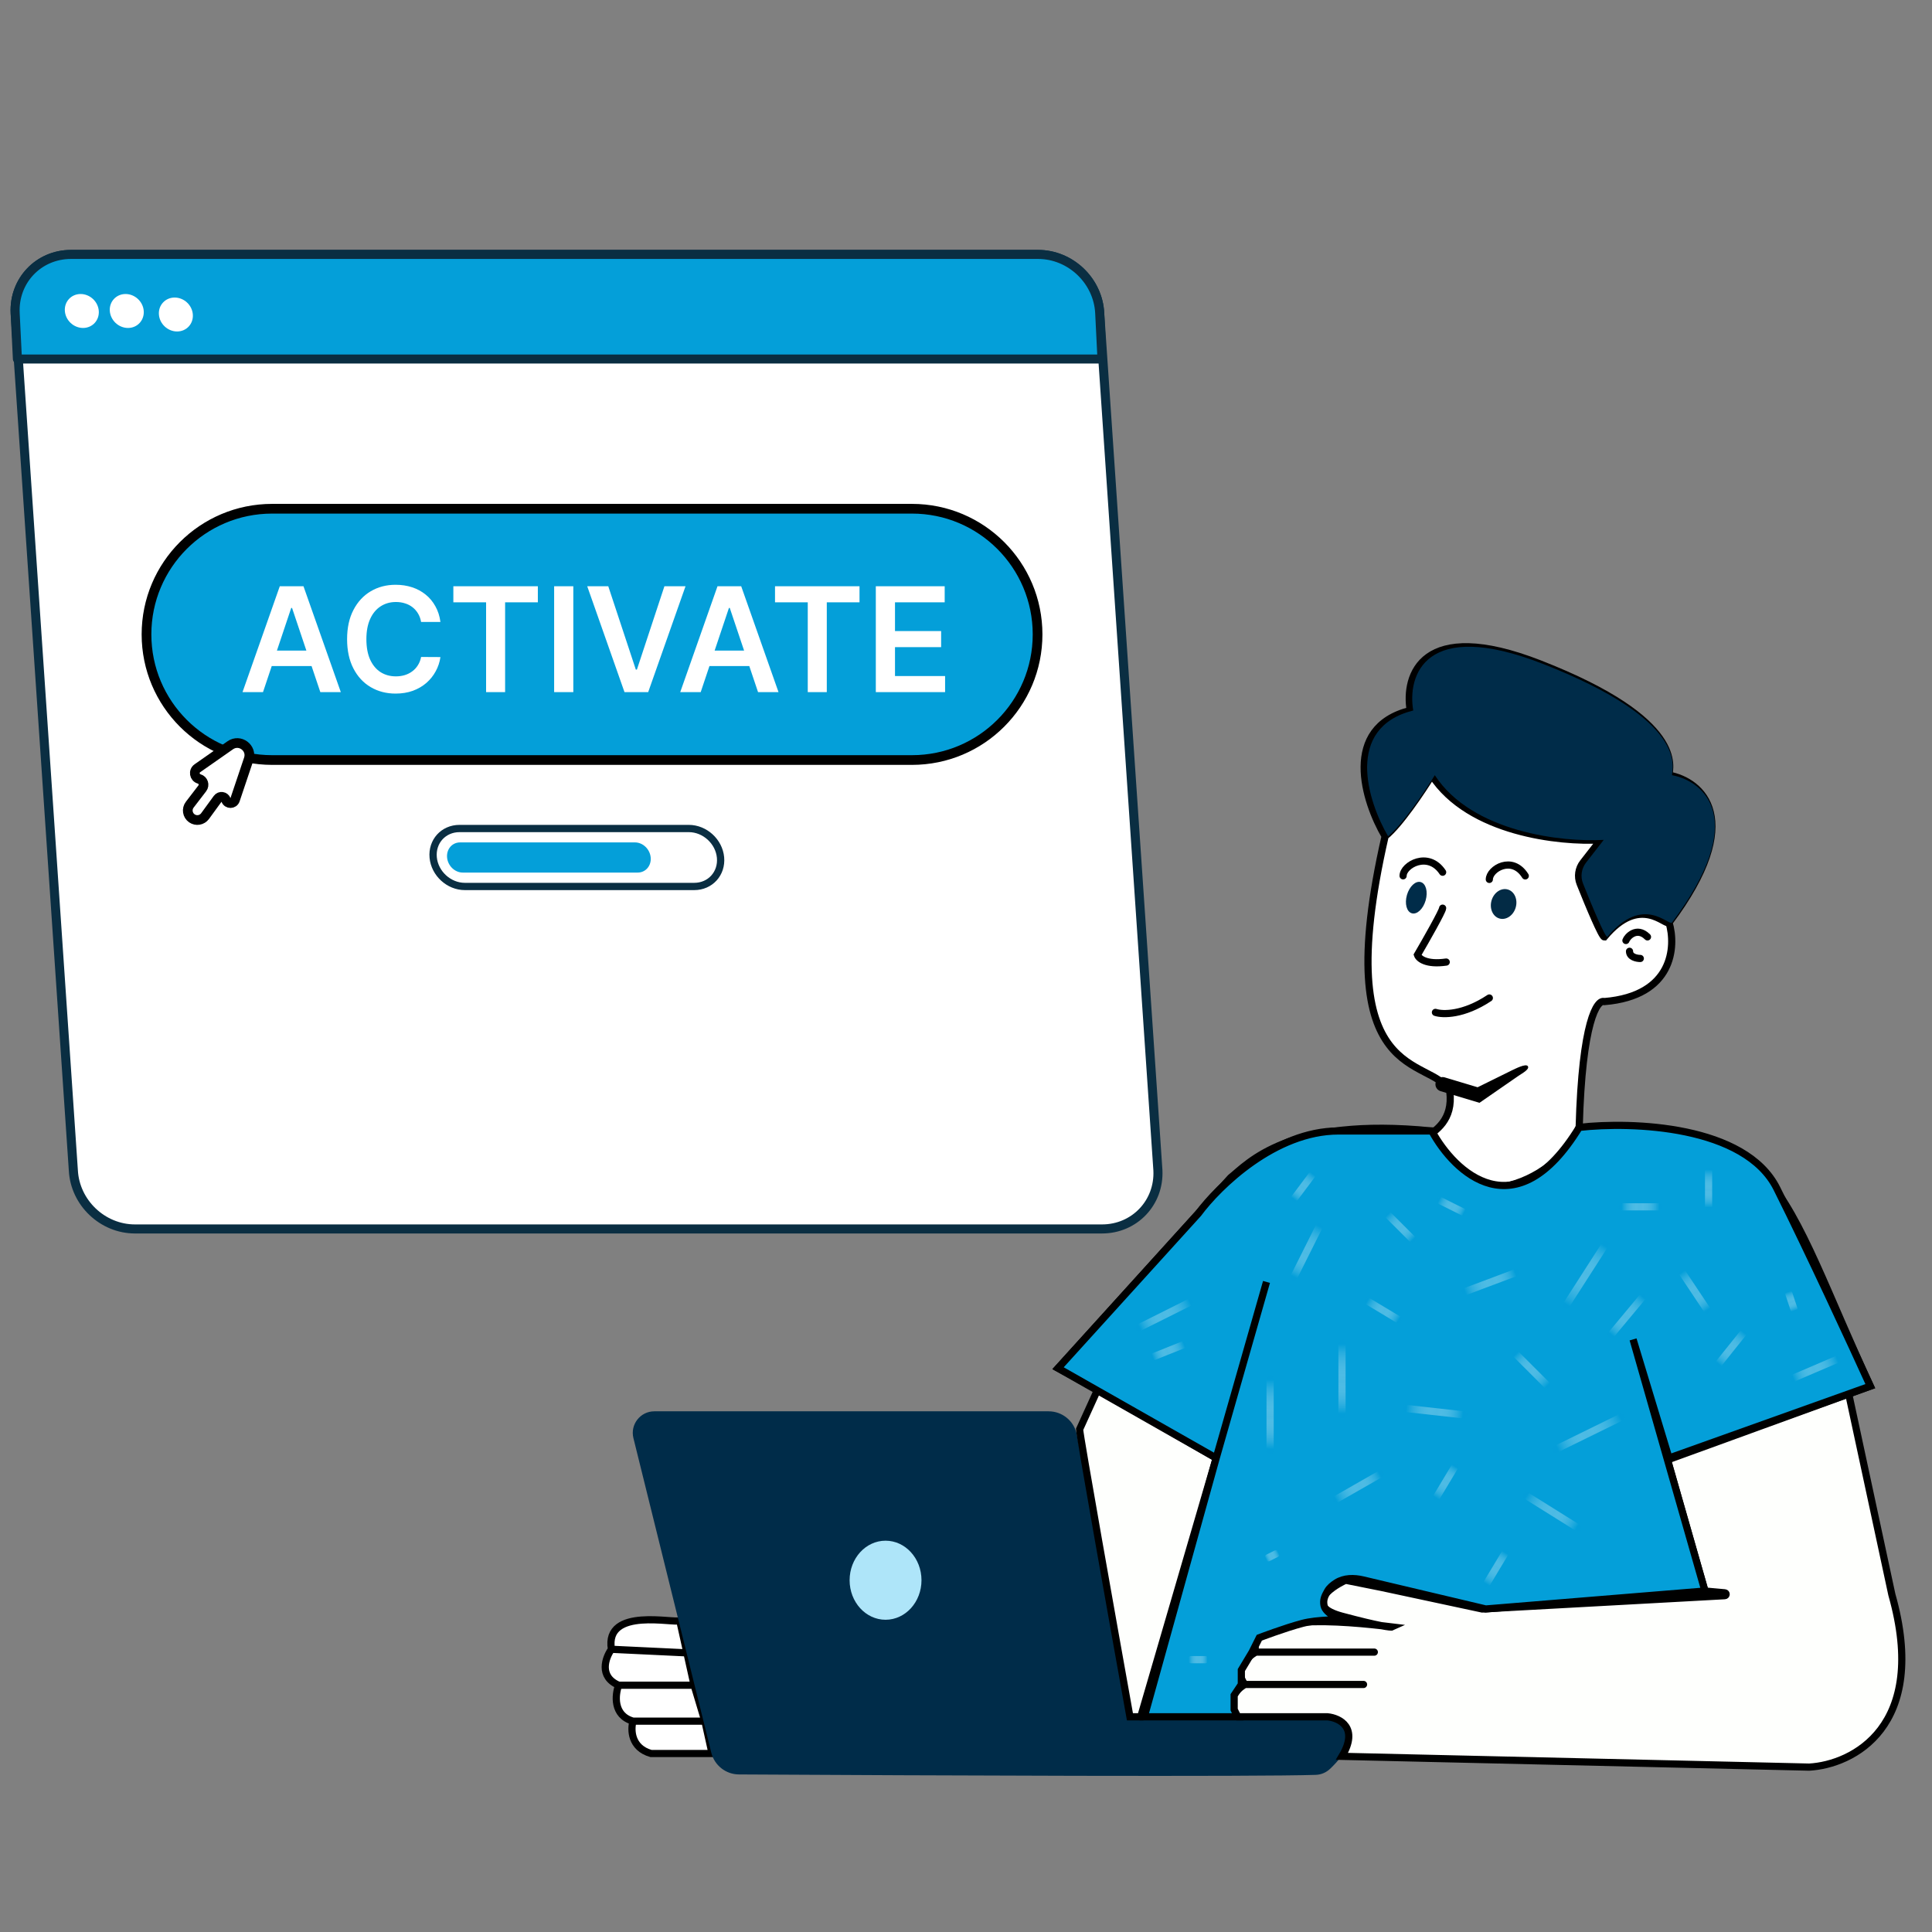 <svg width="128" height="128" viewBox="0 0 128 128" fill="none" xmlns="http://www.w3.org/2000/svg">
<rect x="0" y="0" width="128" height="128" fill="#808080" stroke="none"/>
<path d="M91.767 55.405C90.418 53.104 88.862 48.214 93.434 47.072C93.037 44.77 94.196 40.928 102.006 43.976C111.768 47.786 110.578 50.881 110.578 51.358C112.721 51.754 115.721 54.262 110.578 61.12C111.054 62.707 110.863 65.978 106.292 66.358C105.816 66.2 104.816 67.644 104.625 74.692C103.196 78.502 96.101 81.121 94.386 75.407C95.101 74.93 96.291 74.216 96.053 72.311C94.863 69.93 87.957 72.073 91.767 55.405Z" fill="white"/>
<path d="M91.767 55.405C92.719 54.643 94.228 52.389 94.862 51.358C97.339 55.167 103.355 55.802 106.054 55.644L104.884 57.147C104.576 57.544 104.498 58.074 104.684 58.54C105.279 60.035 106.131 62.072 106.292 62.072C108.673 59.215 110.34 61.358 110.578 61.12M91.767 55.405C90.418 53.104 88.862 48.214 93.434 47.072C93.037 44.77 94.196 40.928 102.006 43.976C111.768 47.786 110.578 50.881 110.578 51.358C112.721 51.754 115.721 54.262 110.578 61.12M91.767 55.405C87.957 72.073 94.863 69.93 96.053 72.311C96.291 74.216 95.101 74.93 94.386 75.407C96.101 81.121 103.196 78.502 104.625 74.692C104.816 67.644 105.816 66.2 106.292 66.358C110.863 65.978 111.054 62.707 110.578 61.12" stroke="black" stroke-width="0.476"/>
<path d="M104.881 58.54C105.477 60.035 106.328 62.072 106.489 62.072C108.87 59.215 110.537 61.358 110.775 61.12C115.918 54.262 112.918 51.754 110.775 51.358C110.775 50.881 111.966 47.786 102.203 43.976C94.393 40.928 93.234 44.77 93.631 47.072C89.059 48.214 90.615 53.104 91.964 55.405C92.917 54.643 94.425 52.389 95.06 51.358C97.536 55.167 103.552 55.802 106.251 55.644L105.082 57.147C104.773 57.544 104.695 58.074 104.881 58.54Z" fill="#002C49"/>
<path d="M40.509 109.269C40.033 106.411 44.795 107.602 45.033 107.364L45.51 109.507L45.986 111.65L46.7 114.031L47.176 116.174H43.129C41.795 115.793 41.779 114.587 41.938 114.031C40.605 113.65 40.748 112.285 40.986 111.65C39.652 111.078 40.112 109.824 40.509 109.269Z" fill="white"/>
<path d="M40.509 109.269C40.033 106.411 44.795 107.602 45.033 107.364L45.51 109.507M40.509 109.269L45.51 109.507M40.509 109.269C40.112 109.824 39.652 111.078 40.986 111.65M45.51 109.507L45.986 111.65M40.986 111.65H45.986M40.986 111.65C40.748 112.285 40.605 113.65 41.938 114.031M45.986 111.65L46.7 114.031M41.938 114.031H46.7M41.938 114.031C41.779 114.587 41.795 115.793 43.129 116.174H47.176L46.7 114.031" stroke="black" stroke-width="0.476" stroke-linecap="round"/>
<path d="M48.956 117.561C61.45 117.633 83.389 117.722 87.173 117.589C87.543 117.576 87.871 117.43 88.138 117.174C90.265 115.133 89.258 114.042 88.434 113.743H74.862L71.344 95.056C71.175 94.155 70.388 93.503 69.472 93.503H43.352C42.424 93.503 41.742 94.374 41.965 95.275L47.123 116.114C47.333 116.96 48.085 117.556 48.956 117.561Z" fill="#002C49"/>
<ellipse cx="58.67" cy="104.694" rx="2.381" ry="2.619" fill="#AEE5F9"/>
<path d="M100.142 70.925C100.362 70.825 101.103 70.43 101.227 70.643C101.351 70.856 100.815 71.125 100.62 71.267L100.579 71.294L98.019 73.065L95.44 72.291L95.394 72.275C95.171 72.183 95.05 71.934 95.121 71.698C95.192 71.462 95.429 71.322 95.666 71.367L95.714 71.379L97.896 72.034L100.099 70.947L100.142 70.925Z" fill="black"/>
<path d="M108.674 63.501C108.436 63.501 107.96 63.406 107.96 63.025" stroke="black" stroke-width="0.476" stroke-linecap="round"/>
<path d="M107.722 62.31C107.801 62.072 108.436 61.358 109.15 62.072" stroke="black" stroke-width="0.476" stroke-linecap="round"/>
<ellipse cx="99.619" cy="59.892" rx="0.833" ry="1" transform="rotate(15.948 99.619 59.892)" fill="#032B45"/>
<ellipse cx="93.833" cy="59.474" rx="0.645" ry="1.075" transform="rotate(15.948 93.833 59.474)" fill="#002C49"/>
<path d="M92.959 58.025C92.959 57.31 94.626 56.358 95.578 57.787" stroke="black" stroke-width="0.476" stroke-linecap="round"/>
<path d="M98.672 58.263C98.672 57.568 100.187 56.641 101.053 58.031" stroke="black" stroke-width="0.476" stroke-linecap="round"/>
<path d="M71.527 94.694L72.718 92.075L70.099 90.646L81.528 78.026C82.719 77.074 85.338 73.978 94.862 74.931L94.386 75.407C94.783 77.153 96.767 80.121 101.529 78.026C102.482 77.471 104.434 76.026 104.625 74.692C110.929 74.692 115.102 75.883 117.006 78.026C119.387 80.705 121.118 85.85 123.912 91.837L122.483 92.356L125.34 105.647C127.817 114.409 122.721 116.917 119.864 117.076L88.909 116.362C90.052 114.457 88.751 113.822 87.957 113.743H82.004C81.052 112.79 81.925 111.917 82.48 111.6C81.718 110.647 82.639 109.774 83.195 109.457C82.663 106.975 88.139 107.325 91.525 107.706C91.014 107.608 90.188 107.418 88.909 107.076C86.433 106.412 88.036 105.212 89.147 104.694L91.529 105.171L98.196 106.599L114.272 105.718C114.39 105.712 114.393 105.539 114.275 105.528L112.959 105.409L108.196 88.741L110.816 96.599L122.483 92.356L123.912 91.837C121.118 85.85 119.387 80.705 117.006 78.026C115.102 75.883 110.929 74.692 104.625 74.692C104.434 76.026 102.482 77.471 101.529 78.026C96.767 80.121 94.783 77.153 94.386 75.407L94.862 74.931C85.338 73.978 82.719 77.074 81.528 78.026L70.099 90.646L72.718 92.075L80.576 96.599L75.575 113.743H74.861C73.75 107.552 71.527 95.075 71.527 94.694Z" fill="#FEFFFD"/>
<path d="M72.718 92.075L71.527 94.694C71.527 95.075 73.75 107.552 74.861 113.743H75.575L80.576 96.599M72.718 92.075L70.099 90.646L81.528 78.026C82.719 77.074 85.338 73.978 94.862 74.931L94.386 75.407C94.783 77.153 96.767 80.121 101.529 78.026C102.482 77.471 104.434 76.026 104.625 74.692C110.929 74.692 115.102 75.883 117.006 78.026C119.387 80.705 121.118 85.85 123.912 91.837L122.483 92.356M72.718 92.075L80.576 96.599M83.195 109.457C82.623 106.79 88.989 107.393 92.243 107.79C92.163 107.828 91.386 107.739 88.909 107.076C86.433 106.412 88.036 105.212 89.147 104.694L91.529 105.171L98.196 106.599L114.272 105.718C114.39 105.712 114.393 105.539 114.275 105.528L112.959 105.409L108.196 88.741L110.816 96.599L122.483 92.356M83.195 109.457H91.052M83.195 109.457C82.639 109.774 81.718 110.647 82.48 111.6M82.48 111.6H90.338M82.48 111.6C81.925 111.917 81.052 112.79 82.004 113.743H87.957C88.751 113.822 90.052 114.457 88.909 116.362L119.864 117.076C122.721 116.917 127.817 114.409 125.34 105.647L122.483 92.356M83.909 85.169L80.576 96.599" stroke="black" stroke-width="0.476" stroke-linecap="round"/>
<path d="M70.099 90.646L80.576 96.599L75.813 113.742H82.004L81.766 113.266V112.314L82.242 111.599V110.647L82.957 109.456L83.433 108.504C83.433 108.504 85.084 107.871 86.29 107.552C87.283 107.289 88.909 107.313 88.909 107.313C88.909 107.313 87.83 106.946 87.719 106.361C87.647 105.984 87.77 105.743 87.957 105.409C88.076 105.195 88.298 105.011 88.532 104.863C89.055 104.532 89.705 104.532 90.308 104.675L98.434 106.599L112.959 105.409L108.196 88.741L110.577 96.599L123.912 91.836C122.721 89.217 119.816 82.931 117.721 78.74C115.625 74.549 108.117 74.296 104.625 74.692C100.434 81.55 96.37 77.708 94.862 74.93H88.671C84.481 74.93 80.734 78.582 79.385 80.407L70.099 90.646Z" fill="#049FD9"/>
<path d="M83.909 84.931L80.576 96.599M80.576 96.599L70.099 90.646L79.385 80.407C80.734 78.582 84.481 74.93 88.671 74.93H94.862C96.37 77.708 100.434 81.55 104.625 74.692C108.117 74.296 115.625 74.549 117.721 78.74C119.816 82.931 122.721 89.217 123.912 91.836L110.577 96.599L108.196 88.741L112.959 105.409L98.434 106.599L90.308 104.675C89.705 104.532 89.055 104.532 88.532 104.863C88.298 105.011 88.076 105.195 87.957 105.409C87.77 105.743 87.647 105.984 87.719 106.361C87.83 106.946 88.909 107.313 88.909 107.313C88.909 107.313 87.283 107.289 86.29 107.552C85.084 107.871 83.433 108.504 83.433 108.504L82.957 109.456L82.242 110.647V111.599L81.766 112.314V113.266L82.004 113.742H75.813L80.576 96.599Z" stroke="black" stroke-width="0.476"/>
<path d="M95.578 60.168C95.578 60.358 94.467 62.311 93.911 63.263C93.99 63.501 94.483 63.93 95.816 63.739" stroke="black" stroke-width="0.476" stroke-linecap="round"/>
<path d="M95.101 67.073C95.577 67.231 96.958 67.263 98.672 66.12" stroke="black" stroke-width="0.476" stroke-linecap="round"/>
<path d="M72.859 20.748L76.714 77.532C76.82 79.68 75.161 81.421 73.013 81.421H8.941C6.792 81.421 4.965 79.68 4.859 77.532L1.005 20.748C0.899 18.597 2.554 16.856 4.703 16.856H68.775C70.924 16.856 72.754 18.597 72.859 20.748Z" fill="white"/>
<path d="M72.859 20.748L76.714 77.532C76.82 79.68 75.161 81.421 73.013 81.421H8.941C6.792 81.421 4.965 79.68 4.859 77.532L1.005 20.748C0.899 18.597 2.554 16.856 4.703 16.856H68.775C70.924 16.856 72.754 18.597 72.859 20.748Z" stroke="#0A2E42" stroke-width="0.6" stroke-linecap="round" stroke-linejoin="round"/>
<path d="M72.859 20.748L73.009 23.786H1.154L1.005 20.748C0.899 18.597 2.554 16.856 4.703 16.856H68.775C70.924 16.856 72.754 18.597 72.859 20.748Z" fill="#049FD9"/>
<path d="M72.859 20.748L73.009 23.786H1.154L1.005 20.748C0.899 18.597 2.554 16.856 4.703 16.856H68.775C70.924 16.856 72.754 18.597 72.859 20.748Z" stroke="#0A2E42" stroke-width="0.6" stroke-linecap="round" stroke-linejoin="round"/>
<path d="M6.545 20.602C6.589 21.224 6.121 21.728 5.502 21.728C4.88 21.728 4.341 21.224 4.297 20.602C4.253 19.983 4.721 19.479 5.34 19.479C5.962 19.479 6.501 19.983 6.545 20.602Z" fill="white"/>
<path d="M9.523 20.602C9.567 21.224 9.1 21.728 8.481 21.728C7.859 21.728 7.319 21.224 7.275 20.602C7.231 19.983 7.699 19.479 8.318 19.479C8.94 19.479 9.479 19.983 9.523 20.602Z" fill="white"/>
<path d="M12.776 20.836C12.82 21.457 12.353 21.961 11.733 21.961C11.112 21.961 10.572 21.457 10.528 20.836C10.484 20.216 10.952 19.713 11.571 19.713C12.193 19.713 12.732 20.216 12.776 20.836Z" fill="white"/>
<path d="M68.742 42.03C68.742 44.329 67.811 46.41 66.303 47.917C64.798 49.423 62.717 50.354 60.417 50.354H18.031C13.432 50.354 9.706 46.627 9.706 42.03C9.706 39.73 10.638 37.649 12.145 36.142C13.65 34.636 15.732 33.705 18.031 33.705H60.417C65.016 33.704 68.742 37.431 68.742 42.03Z" fill="#049FD9" stroke="black" stroke-width="0.643"/>
<path d="M17.424 45.856H16.067L18.537 38.839H20.106L22.58 45.856H21.223L19.349 40.278H19.294L17.424 45.856ZM17.468 43.105H21.169V44.126H17.468V43.105ZM29.18 41.207H27.899C27.862 40.996 27.795 40.81 27.697 40.648C27.599 40.484 27.476 40.344 27.33 40.23C27.184 40.116 27.017 40.03 26.83 39.973C26.645 39.914 26.445 39.884 26.23 39.884C25.849 39.884 25.511 39.98 25.216 40.172C24.922 40.361 24.691 40.64 24.524 41.008C24.358 41.373 24.274 41.82 24.274 42.347C24.274 42.884 24.358 43.336 24.524 43.704C24.693 44.07 24.924 44.346 25.216 44.533C25.511 44.718 25.848 44.811 26.227 44.811C26.437 44.811 26.634 44.783 26.816 44.728C27.001 44.671 27.167 44.588 27.313 44.478C27.462 44.369 27.586 44.234 27.686 44.074C27.789 43.914 27.86 43.731 27.899 43.526L29.18 43.533C29.132 43.866 29.028 44.179 28.868 44.471C28.711 44.764 28.504 45.022 28.248 45.246C27.992 45.467 27.693 45.641 27.351 45.767C27.008 45.89 26.628 45.952 26.21 45.952C25.593 45.952 25.043 45.809 24.558 45.523C24.074 45.238 23.693 44.826 23.414 44.286C23.136 43.748 22.996 43.101 22.996 42.347C22.996 41.591 23.137 40.945 23.418 40.408C23.699 39.869 24.081 39.457 24.565 39.172C25.05 38.886 25.598 38.743 26.21 38.743C26.6 38.743 26.963 38.798 27.299 38.908C27.635 39.017 27.934 39.178 28.197 39.391C28.46 39.601 28.675 39.859 28.844 40.165C29.016 40.469 29.128 40.816 29.18 41.207ZM30.036 39.905V38.839H35.634V39.905H33.465V45.856H32.205V39.905H30.036ZM37.984 38.839V45.856H36.713V38.839H37.984ZM40.299 38.839L42.125 44.362H42.197L44.02 38.839H45.418L42.944 45.856H41.375L38.905 38.839H40.299ZM46.423 45.856H45.067L47.537 38.839H49.106L51.579 45.856H50.223L48.349 40.278H48.294L46.423 45.856ZM46.468 43.105H50.168V44.126H46.468V43.105ZM51.347 39.905V38.839H56.945V39.905H54.777V45.856H53.516V39.905H51.347ZM58.025 45.856V38.839H62.588V39.905H59.296V41.809H62.352V42.875H59.296V44.79H62.615V45.856H58.025Z" fill="white"/>
<path d="M47.737 56.811C47.786 57.341 47.616 57.821 47.301 58.169C46.985 58.516 46.526 58.731 45.995 58.731H30.799C29.738 58.731 28.799 57.871 28.7 56.811C28.65 56.282 28.82 55.801 29.134 55.453C29.45 55.106 29.911 54.891 30.44 54.891H45.636C46.697 54.891 47.638 55.751 47.737 56.811Z" fill="white"/>
<path d="M47.737 56.811C47.786 57.341 47.616 57.821 47.301 58.169C46.985 58.516 46.526 58.731 45.995 58.731H30.799C29.738 58.731 28.799 57.871 28.7 56.811C28.65 56.282 28.82 55.801 29.134 55.453C29.45 55.106 29.911 54.891 30.44 54.891H45.636C46.697 54.891 47.638 55.751 47.737 56.811Z" stroke="#0A2E42" stroke-width="0.482" stroke-linecap="round" stroke-linejoin="round"/>
<path d="M30.657 57.81C30.134 57.81 29.669 57.362 29.62 56.811C29.597 56.545 29.673 56.293 29.836 56.103C29.997 55.917 30.227 55.812 30.48 55.812H42.072C42.595 55.812 43.061 56.261 43.11 56.811C43.133 57.078 43.057 57.329 42.894 57.518C42.731 57.706 42.502 57.81 42.249 57.81H30.657Z" fill="#049FD9"/>
<path d="M16.478 50.291C16.725 49.556 15.891 48.932 15.255 49.376L13.079 50.897C12.804 51.089 12.874 51.513 13.196 51.606V51.606C13.465 51.684 13.572 52.009 13.401 52.231L12.572 53.311C12.352 53.597 12.415 54.009 12.711 54.216V54.216C12.994 54.413 13.383 54.348 13.586 54.069L14.423 52.92C14.572 52.716 14.888 52.761 14.974 52.999V52.999C15.075 53.28 15.474 53.276 15.569 52.993L16.478 50.291Z" fill="white" stroke="black" stroke-width="0.643"/>
<line x1="76.424" y1="89.884" x2="78.363" y2="89.109" stroke="url(#paint0_linear_2091_3152)" stroke-opacity="0.7" stroke-width="0.476" stroke-linecap="round" stroke-linejoin="round"/>
<line x1="75.445" y1="87.969" x2="78.829" y2="86.278" stroke="url(#paint1_linear_2091_3152)" stroke-opacity="0.7" stroke-width="0.476" stroke-linecap="round" stroke-linejoin="round"/>
<line x1="85.768" y1="79.383" x2="86.911" y2="77.86" stroke="url(#paint2_linear_2091_3152)" stroke-opacity="0.7" stroke-width="0.476" stroke-linecap="round" stroke-linejoin="round"/>
<line x1="85.709" y1="84.636" x2="87.401" y2="81.252" stroke="url(#paint3_linear_2091_3152)" stroke-opacity="0.7" stroke-width="0.476" stroke-linecap="round" stroke-linejoin="round"/>
<line x1="84.148" y1="96.118" x2="84.148" y2="91.355" stroke="url(#paint4_linear_2091_3152)" stroke-opacity="0.7" stroke-width="0.476" stroke-linecap="round" stroke-linejoin="round"/>
<line x1="88.911" y1="93.765" x2="88.911" y2="89.003" stroke="url(#paint5_linear_2091_3152)" stroke-opacity="0.7" stroke-width="0.476" stroke-linecap="round" stroke-linejoin="round"/>
<line x1="93.574" y1="82.098" x2="92.006" y2="80.53" stroke="url(#paint6_linear_2091_3152)" stroke-opacity="0.7" stroke-width="0.476" stroke-linecap="round" stroke-linejoin="round"/>
<line x1="96.926" y1="80.299" x2="95.447" y2="79.56" stroke="url(#paint7_linear_2091_3152)" stroke-opacity="0.7" stroke-width="0.476" stroke-linecap="round" stroke-linejoin="round"/>
<line x1="100.439" y1="84.309" x2="97.075" y2="85.571" stroke="url(#paint8_linear_2091_3152)" stroke-opacity="0.7" stroke-width="0.476" stroke-linecap="round" stroke-linejoin="round"/>
<line x1="92.632" y1="87.418" x2="90.66" y2="86.234" stroke="url(#paint9_linear_2091_3152)" stroke-opacity="0.7" stroke-width="0.476" stroke-linecap="round" stroke-linejoin="round"/>
<line x1="96.982" y1="93.738" x2="93.169" y2="93.314" stroke="url(#paint10_linear_2091_3152)" stroke-opacity="0.7" stroke-width="0.476" stroke-linecap="round" stroke-linejoin="round"/>
<line x1="91.441" y1="97.662" x2="88.521" y2="99.331" stroke="url(#paint11_linear_2091_3152)" stroke-opacity="0.7" stroke-width="0.476" stroke-linecap="round" stroke-linejoin="round"/>
<line x1="96.375" y1="97.188" x2="95.191" y2="99.16" stroke="url(#paint12_linear_2091_3152)" stroke-opacity="0.7" stroke-width="0.476" stroke-linecap="round" stroke-linejoin="round"/>
<line x1="99.708" y1="102.902" x2="98.524" y2="104.875" stroke="url(#paint13_linear_2091_3152)" stroke-opacity="0.7" stroke-width="0.476" stroke-linecap="round" stroke-linejoin="round"/>
<line x1="104.535" y1="101.223" x2="101.129" y2="99.094" stroke="url(#paint14_linear_2091_3152)" stroke-opacity="0.7" stroke-width="0.476" stroke-linecap="round" stroke-linejoin="round"/>
<line x1="103.069" y1="96.022" x2="107.404" y2="93.895" stroke="url(#paint15_linear_2091_3152)" stroke-opacity="0.7" stroke-width="0.476" stroke-linecap="round" stroke-linejoin="round"/>
<line x1="100.438" y1="89.718" x2="102.483" y2="91.762" stroke="url(#paint16_linear_2091_3152)" stroke-opacity="0.7" stroke-width="0.476" stroke-linecap="round" stroke-linejoin="round"/>
<line x1="106.364" y1="82.427" x2="103.764" y2="86.478" stroke="url(#paint17_linear_2091_3152)" stroke-opacity="0.7" stroke-width="0.476" stroke-linecap="round" stroke-linejoin="round"/>
<line x1="113.106" y1="86.794" x2="111.466" y2="84.333" stroke="url(#paint18_linear_2091_3152)" stroke-opacity="0.7" stroke-width="0.476" stroke-linecap="round" stroke-linejoin="round"/>
<line x1="113.198" y1="79.955" x2="113.198" y2="77.574" stroke="url(#paint19_linear_2091_3152)" stroke-opacity="0.7" stroke-width="0.476" stroke-linecap="round" stroke-linejoin="round"/>
<line x1="118.8" y1="91.31" x2="121.696" y2="90.069" stroke="url(#paint20_linear_2091_3152)" stroke-opacity="0.7" stroke-width="0.476" stroke-linecap="round" stroke-linejoin="round"/>
<line x1="106.739" y1="88.43" x2="108.815" y2="85.938" stroke="url(#paint21_linear_2091_3152)" stroke-opacity="0.7" stroke-width="0.476" stroke-linecap="round" stroke-linejoin="round"/>
<line x1="107.483" y1="79.955" x2="109.864" y2="79.955" stroke="url(#paint22_linear_2091_3152)" stroke-opacity="0.7" stroke-width="0.476" stroke-linecap="round" stroke-linejoin="round"/>
<line x1="113.876" y1="90.335" x2="115.483" y2="88.326" stroke="url(#paint23_linear_2091_3152)" stroke-opacity="0.7" stroke-width="0.476" stroke-linecap="round" stroke-linejoin="round"/>
<line x1="118.849" y1="86.71" x2="118.524" y2="85.733" stroke="url(#paint24_linear_2091_3152)" stroke-opacity="0.7" stroke-width="0.476" stroke-linecap="round" stroke-linejoin="round"/>
<line x1="84.017" y1="103.208" x2="84.543" y2="102.945" stroke="url(#paint25_linear_2091_3152)" stroke-opacity="0.7" stroke-width="0.476" stroke-linecap="round" stroke-linejoin="round"/>
<line x1="79.862" y1="109.957" x2="78.91" y2="109.957" stroke="url(#paint26_linear_2091_3152)" stroke-opacity="0.7" stroke-width="0.476" stroke-linecap="round" stroke-linejoin="round"/>
<defs>
<linearGradient id="paint0_linear_2091_3152" x1="78.337" y1="88.774" x2="76.246" y2="89.601" gradientUnits="userSpaceOnUse">
<stop stop-color="#049FD9"/>
<stop offset="0.538" stop-color="white" stop-opacity="0.4"/>
<stop offset="1" stop-color="#049FD9"/>
</linearGradient>
<linearGradient id="paint1_linear_2091_3152" x1="78.694" y1="85.987" x2="75.343" y2="87.635" gradientUnits="userSpaceOnUse">
<stop stop-color="#049FD9"/>
<stop offset="0.538" stop-color="white" stop-opacity="0.4"/>
<stop offset="1" stop-color="#049FD9"/>
</linearGradient>
<linearGradient id="paint2_linear_2091_3152" x1="86.721" y1="77.58" x2="85.462" y2="79.245" gradientUnits="userSpaceOnUse">
<stop stop-color="#049FD9"/>
<stop offset="0.538" stop-color="white" stop-opacity="0.4"/>
<stop offset="1" stop-color="#049FD9"/>
</linearGradient>
<linearGradient id="paint3_linear_2091_3152" x1="87.118" y1="81.101" x2="85.426" y2="84.43" gradientUnits="userSpaceOnUse">
<stop stop-color="#049FD9"/>
<stop offset="0.538" stop-color="white" stop-opacity="0.4"/>
<stop offset="1" stop-color="#049FD9"/>
</linearGradient>
<linearGradient id="paint4_linear_2091_3152" x1="83.828" y1="91.399" x2="83.789" y2="95.992" gradientUnits="userSpaceOnUse">
<stop stop-color="#049FD9"/>
<stop offset="0.538" stop-color="white" stop-opacity="0.4"/>
<stop offset="1" stop-color="#049FD9"/>
</linearGradient>
<linearGradient id="paint5_linear_2091_3152" x1="88.591" y1="89.047" x2="88.553" y2="93.639" gradientUnits="userSpaceOnUse">
<stop stop-color="#049FD9"/>
<stop offset="0.538" stop-color="white" stop-opacity="0.4"/>
<stop offset="1" stop-color="#049FD9"/>
</linearGradient>
<linearGradient id="paint6_linear_2091_3152" x1="91.714" y1="80.69" x2="93.377" y2="82.368" gradientUnits="userSpaceOnUse">
<stop stop-color="#049FD9"/>
<stop offset="0.538" stop-color="white" stop-opacity="0.4"/>
<stop offset="1" stop-color="#049FD9"/>
</linearGradient>
<linearGradient id="paint7_linear_2091_3152" x1="95.193" y1="79.791" x2="96.86" y2="80.632" gradientUnits="userSpaceOnUse">
<stop stop-color="#049FD9"/>
<stop offset="0.538" stop-color="white" stop-opacity="0.4"/>
<stop offset="1" stop-color="#049FD9"/>
</linearGradient>
<linearGradient id="paint8_linear_2091_3152" x1="97.169" y1="85.877" x2="100.518" y2="84.647" gradientUnits="userSpaceOnUse">
<stop stop-color="#049FD9"/>
<stop offset="0.538" stop-color="white" stop-opacity="0.4"/>
<stop offset="1" stop-color="#049FD9"/>
</linearGradient>
<linearGradient id="paint9_linear_2091_3152" x1="90.419" y1="86.463" x2="92.501" y2="87.725" gradientUnits="userSpaceOnUse">
<stop stop-color="#049FD9"/>
<stop offset="0.538" stop-color="white" stop-opacity="0.4"/>
<stop offset="1" stop-color="#049FD9"/>
</linearGradient>
<linearGradient id="paint10_linear_2091_3152" x1="93.128" y1="93.631" x2="96.883" y2="94.075" gradientUnits="userSpaceOnUse">
<stop stop-color="#049FD9"/>
<stop offset="0.538" stop-color="white" stop-opacity="0.4"/>
<stop offset="1" stop-color="#049FD9"/>
</linearGradient>
<linearGradient id="paint11_linear_2091_3152" x1="88.652" y1="99.624" x2="91.585" y2="97.972" gradientUnits="userSpaceOnUse">
<stop stop-color="#049FD9"/>
<stop offset="0.538" stop-color="white" stop-opacity="0.4"/>
<stop offset="1" stop-color="#049FD9"/>
</linearGradient>
<linearGradient id="paint12_linear_2091_3152" x1="95.42" y1="99.401" x2="96.682" y2="97.319" gradientUnits="userSpaceOnUse">
<stop stop-color="#049FD9"/>
<stop offset="0.538" stop-color="white" stop-opacity="0.4"/>
<stop offset="1" stop-color="#049FD9"/>
</linearGradient>
<linearGradient id="paint13_linear_2091_3152" x1="98.753" y1="105.116" x2="100.015" y2="103.034" gradientUnits="userSpaceOnUse">
<stop stop-color="#049FD9"/>
<stop offset="0.538" stop-color="white" stop-opacity="0.4"/>
<stop offset="1" stop-color="#049FD9"/>
</linearGradient>
<linearGradient id="paint14_linear_2091_3152" x1="100.963" y1="99.367" x2="104.288" y2="101.479" gradientUnits="userSpaceOnUse">
<stop stop-color="#049FD9"/>
<stop offset="0.538" stop-color="white" stop-opacity="0.4"/>
<stop offset="1" stop-color="#049FD9"/>
</linearGradient>
<linearGradient id="paint15_linear_2091_3152" x1="107.22" y1="93.628" x2="103.028" y2="95.642" gradientUnits="userSpaceOnUse">
<stop stop-color="#049FD9"/>
<stop offset="0.538" stop-color="white" stop-opacity="0.4"/>
<stop offset="1" stop-color="#049FD9"/>
</linearGradient>
<linearGradient id="paint16_linear_2091_3152" x1="102.749" y1="91.576" x2="100.673" y2="89.477" gradientUnits="userSpaceOnUse">
<stop stop-color="#049FD9"/>
<stop offset="0.538" stop-color="white" stop-opacity="0.4"/>
<stop offset="1" stop-color="#049FD9"/>
</linearGradient>
<linearGradient id="paint17_linear_2091_3152" x1="104.058" y1="86.611" x2="106.596" y2="82.73" gradientUnits="userSpaceOnUse">
<stop stop-color="#049FD9"/>
<stop offset="0.538" stop-color="white" stop-opacity="0.4"/>
<stop offset="1" stop-color="#049FD9"/>
</linearGradient>
<linearGradient id="paint18_linear_2091_3152" x1="111.17" y1="84.466" x2="112.826" y2="86.981" gradientUnits="userSpaceOnUse">
<stop stop-color="#049FD9"/>
<stop offset="0.538" stop-color="white" stop-opacity="0.4"/>
<stop offset="1" stop-color="#049FD9"/>
</linearGradient>
<linearGradient id="paint19_linear_2091_3152" x1="112.878" y1="77.49" x2="112.867" y2="79.995" gradientUnits="userSpaceOnUse">
<stop stop-color="#049FD9"/>
<stop offset="0.538" stop-color="white" stop-opacity="0.4"/>
<stop offset="1" stop-color="#049FD9"/>
</linearGradient>
<linearGradient id="paint20_linear_2091_3152" x1="121.609" y1="89.758" x2="118.679" y2="90.993" gradientUnits="userSpaceOnUse">
<stop stop-color="#049FD9"/>
<stop offset="0.538" stop-color="white" stop-opacity="0.4"/>
<stop offset="1" stop-color="#049FD9"/>
</linearGradient>
<linearGradient id="paint21_linear_2091_3152" x1="108.594" y1="85.704" x2="106.491" y2="88.197" gradientUnits="userSpaceOnUse">
<stop stop-color="#049FD9"/>
<stop offset="0.538" stop-color="white" stop-opacity="0.4"/>
<stop offset="1" stop-color="#049FD9"/>
</linearGradient>
<linearGradient id="paint22_linear_2091_3152" x1="109.949" y1="79.635" x2="107.444" y2="79.623" gradientUnits="userSpaceOnUse">
<stop stop-color="#049FD9"/>
<stop offset="0.538" stop-color="white" stop-opacity="0.4"/>
<stop offset="1" stop-color="#049FD9"/>
</linearGradient>
<linearGradient id="paint23_linear_2091_3152" x1="115.28" y1="88.068" x2="113.599" y2="90.148" gradientUnits="userSpaceOnUse">
<stop stop-color="#049FD9"/>
<stop offset="0.538" stop-color="white" stop-opacity="0.4"/>
<stop offset="1" stop-color="#049FD9"/>
</linearGradient>
<linearGradient id="paint24_linear_2091_3152" x1="118.17" y1="85.685" x2="118.585" y2="86.939" gradientUnits="userSpaceOnUse">
<stop stop-color="#049FD9"/>
<stop offset="0.538" stop-color="white" stop-opacity="0.4"/>
<stop offset="1" stop-color="#049FD9"/>
</linearGradient>
<linearGradient id="paint25_linear_2091_3152" x1="84.562" y1="102.578" x2="83.726" y2="102.994" gradientUnits="userSpaceOnUse">
<stop stop-color="#049FD9"/>
<stop offset="0.538" stop-color="white" stop-opacity="0.4"/>
<stop offset="1" stop-color="#049FD9"/>
</linearGradient>
<linearGradient id="paint26_linear_2091_3152" x1="78.749" y1="110.277" x2="80.001" y2="110.28" gradientUnits="userSpaceOnUse">
<stop stop-color="#049FD9"/>
<stop offset="0.538" stop-color="white" stop-opacity="0.4"/>
<stop offset="1" stop-color="#049FD9"/>
</linearGradient>
</defs>
</svg>
